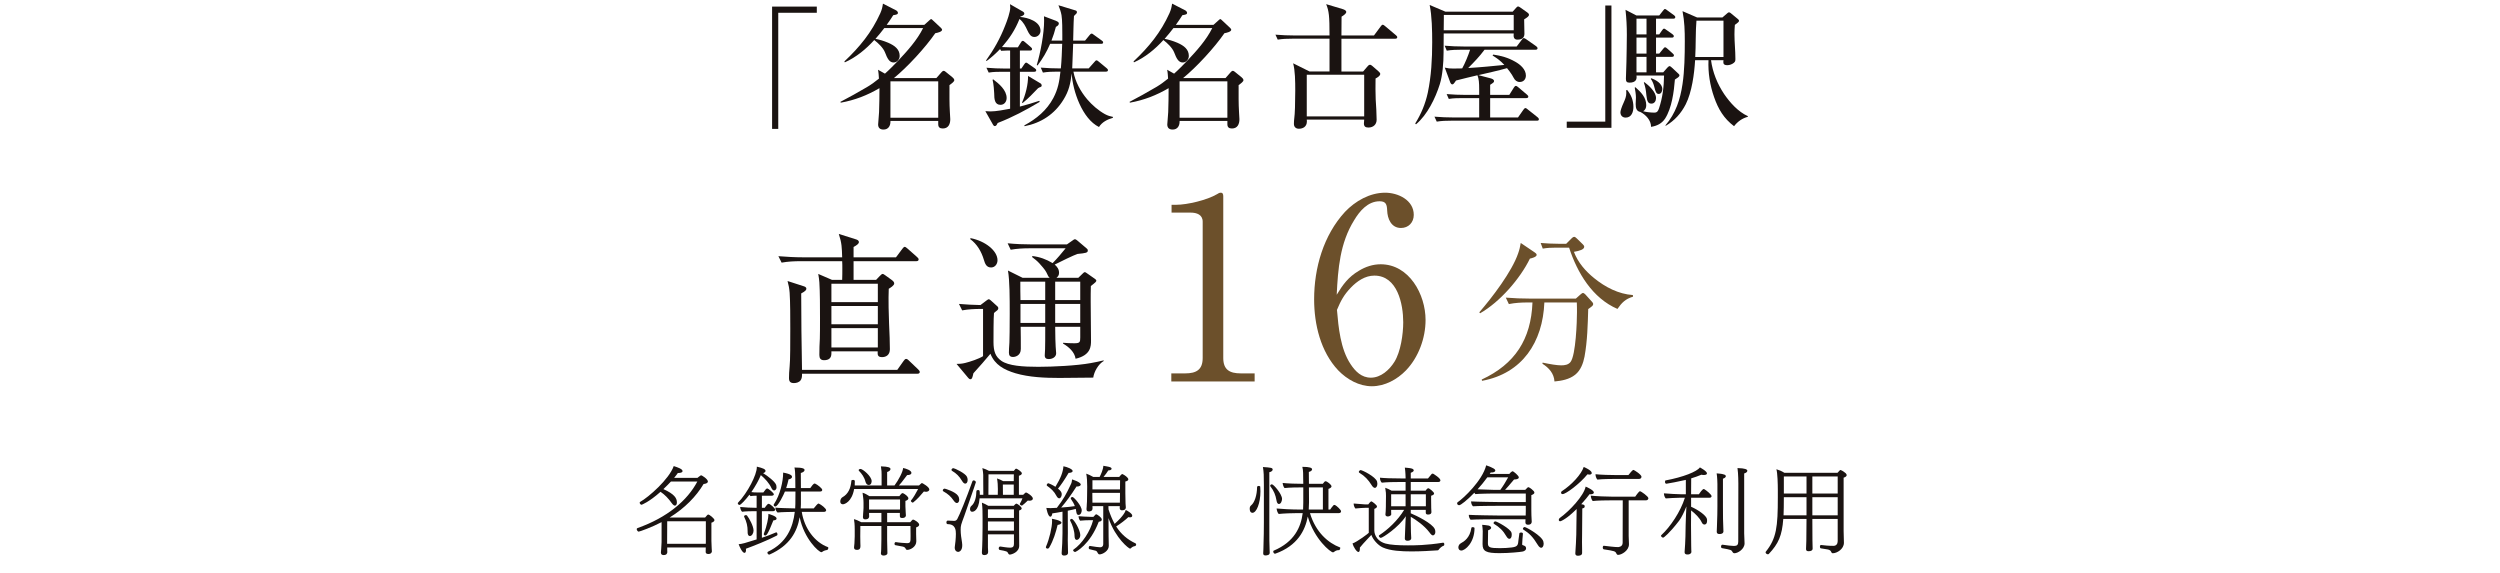 <?xml version="1.0" encoding="UTF-8"?><svg id="_レイヤー_2" xmlns="http://www.w3.org/2000/svg" width="625" height="143.326" viewBox="0 0 625 143.326"><defs><style>.cls-1{fill:none;}.cls-2{fill:#6c502b;}.cls-3{fill:#1a1311;}</style></defs><g id="_レイヤー_13"><path class="cls-3" d="M193.024,1.647h11.177v1.546h-9.638v29.03h-1.539V1.647Z"/><path class="cls-3" d="M231.075,6.217l1.272-1.143c.268-.235.335-.303.435-.303.1,0,.167.034.535.403l1.907,1.781c.201.201.301.369.301.47,0,.504-1.103.773-1.706.874-2.477,3.595-6.96,8.467-10.34,11.223h10.607l1.272-1.445c.134-.168.368-.369.535-.369.234,0,.435.168.636.336l1.573,1.276c.234.202.469.436.469.739,0,.336-.67.84-1.205,1.21,0,2.554-.033,4.569.101,6.753.033.471.101,1.478.101,1.781,0,1.209-.469,2.318-1.874,2.318-.736,0-1.138-.303-1.138-1.075v-.807h-11.946v.168c0,1.109-.569,1.982-1.74,1.982-.837,0-1.339-.403-1.339-1.276,0-.336.201-2.218.234-3.092.067-1.982.101-3.998.101-5.981-3.112,1.815-6.157,2.99-9.671,3.629l-.1-.202c2.476-1.276,4.082-2.217,6.592-3.662,1.037-.605,2.074-1.344,3.045-2.15-.033-.639-.101-1.647-.234-2.218l1.74.975c1.07-.94,2.376-2.284,3.38-3.326,2.242-2.386,4.651-5.04,6.157-8.065h-9.704c-.703.941-1.44,1.815-2.209,2.688.903.168,2.075.504,3.179.975,1.707.739,2.878,1.68,2.878,3.293,0,.84-.636,1.645-1.506,1.645-1.07,0-1.572-.974-2.175-2.553-.435-1.109-1.707-2.319-2.677-3.058-2.041,2.251-4.551,4.334-7.362,5.577l-.1-.235c3.814-3.595,6.792-7.224,8.968-12.028.401-.907.535-1.478.669-2.42l3.279,1.681c.201.101.469.369.469.639,0,.336-.268.436-1.172.57-.535.841-1.07,1.647-1.64,2.42h9.403ZM222.609,29.434h11.946v-9.105h-11.946v9.105Z"/><path class="cls-3" d="M252.395,11.828h2.074l.736-1.177c.134-.235.268-.436.502-.436.168,0,.335.135.603.369l1.372,1.177c.167.134.335.302.335.504,0,.302-.269.369-.502.369h-2.544v4.503h.368l.703-1.042c.167-.235.301-.436.502-.436.167,0,.368.168.603.336l1.539,1.075c.2.134.368.269.368.504,0,.303-.268.369-.535.369h-3.548v8.703c1.64-.438,3.279-.907,4.853-1.445l.101.269c-3.447,2.05-6.76,3.831-10.508,5.275-.268.571-.401.773-.736.773-.167,0-.301-.135-.401-.303l-1.94-3.428c.435.034.836.067,1.272.067,1.405,0,3.514-.403,4.919-.672v-9.24h-1.74c-1.238,0-2.409,0-3.614.202l-.568-1.21c1.606.135,3.179.202,4.785.202h1.138v-4.503h-.736c-.502,0-1.004.034-1.506.067l-.268-.436c-1.105,1.143-2.108,2.05-3.38,2.99l-.134-.135c1.975-2.755,3.547-5.544,4.785-8.735.469-1.143,1.272-3.36,1.272-4.536,0-.269-.033-.538-.066-.807l3.279,1.882c.167.101.301.269.301.471,0,.436-.603.638-.971.738l-.033.102c1.874.168,5.053,1.108,5.053,3.461,0,.84-.669,1.545-1.539,1.545-.936,0-1.339-.84-1.706-1.579-.536-1.143-1.004-2.116-2.008-2.923-1.105,2.755-2.443,4.771-4.384,7.022.636.033,1.272.067,1.907.067ZM251.659,24.495c0,.907-.568,1.713-1.539,1.713-1.44,0-1.573-1.411-1.573-2.89,0-.402-.134-2.318-.401-3.359l.134-.135c1.44,1.075,3.38,2.688,3.38,4.671ZM255.642,25.771l-.134-.135c.87-1.915,1.539-4.535,1.506-6.652l3.146,1.882c.167.101.268.336.268.504,0,.269-.201.369-.536.471-.1.033-.268.134-.368.201-1.237,1.31-2.476,2.587-3.881,3.729ZM265.58,8.837c0-1.276,0-3.863-.201-5.04-.167-.907-.435-1.612-.769-2.486l4.082,1.243c.335.102.536.135.536.504,0,.202-.101.37-.736.941-.134,2.05-.134,4.099-.201,6.148h2.978l1.103-1.344c.135-.168.335-.403.536-.403.167,0,.301.101.603.336l1.907,1.378c.2.134.368.269.368.504,0,.303-.269.336-.536.336h-6.96c-.066,2.05-.134,4.099-.234,6.148h4.116l1.438-1.612c.201-.235.335-.403.502-.403.168,0,.335.101.636.369l1.907,1.579c.168.135.335.303.335.505,0,.302-.268.369-.502.369h-8.131c.468,2.554,1.773,4.939,3.446,6.922,1.205,1.411,2.777,2.788,4.417,3.695.736.403,1.372.571,2.041.706l-.066.235c-1.339.369-2.711,1.075-3.447,2.284-4.183-2.049-6.559-8.971-6.826-13.372-.301,2.519-.702,4.368-2.041,6.519-2.209,3.628-5.588,5.846-9.737,6.652l-.067-.201c3.045-1.647,5.622-3.764,7.262-6.854,1.171-2.218,1.506-4.133,1.773-6.586h-.769c-1.205,0-2.409.033-3.614.235l-.535-1.243c1.572.134,3.179.201,4.752.201h.268c.2-2.05.268-4.099.334-6.148h-3.012c-.87,2.05-1.84,3.662-3.146,5.409l-.2-.101c.936-3.091,1.84-7.862,1.84-11.088,0-.369,0-.705-.033-1.108l3.012,1.142c.234.102.703.303.703.639,0,.403-.268.605-.736.874-.302,1.209-.669,2.284-1.105,3.427h2.711v-1.31Z"/><path class="cls-3" d="M303.363,6.217l1.272-1.143c.268-.235.335-.303.435-.303.1,0,.167.034.535.403l1.907,1.781c.201.201.301.369.301.47,0,.504-1.103.773-1.706.874-2.477,3.595-6.96,8.467-10.34,11.223h10.607l1.272-1.445c.134-.168.368-.369.535-.369.234,0,.435.168.636.336l1.573,1.276c.234.202.469.436.469.739,0,.336-.67.84-1.205,1.21,0,2.554-.033,4.569.101,6.753.033.471.101,1.478.101,1.781,0,1.209-.469,2.318-1.874,2.318-.736,0-1.138-.303-1.138-1.075v-.807h-11.946v.168c0,1.109-.569,1.982-1.74,1.982-.837,0-1.339-.403-1.339-1.276,0-.336.201-2.218.234-3.092.067-1.982.101-3.998.101-5.981-3.112,1.815-6.157,2.99-9.671,3.629l-.1-.202c2.476-1.276,4.082-2.217,6.592-3.662,1.037-.605,2.074-1.344,3.045-2.15-.033-.639-.101-1.647-.234-2.218l1.74.975c1.07-.94,2.376-2.284,3.38-3.326,2.242-2.386,4.651-5.04,6.157-8.065h-9.704c-.703.941-1.44,1.815-2.209,2.688.903.168,2.075.504,3.179.975,1.707.739,2.878,1.68,2.878,3.293,0,.84-.636,1.645-1.506,1.645-1.07,0-1.572-.974-2.175-2.553-.435-1.109-1.707-2.319-2.677-3.058-2.041,2.251-4.551,4.334-7.362,5.577l-.1-.235c3.814-3.595,6.792-7.224,8.968-12.028.401-.907.535-1.478.669-2.42l3.279,1.681c.201.101.469.369.469.639,0,.336-.268.436-1.172.57-.535.841-1.07,1.647-1.64,2.42h9.403ZM294.897,29.434h11.946v-9.105h-11.946v9.105Z"/><path class="cls-3" d="M343.489,8.871l1.673-2.251c.201-.27.335-.438.536-.438.134,0,.301.101.603.37l2.677,2.251c.167.135.334.303.334.504,0,.303-.268.37-.502.37h-13.451v8.198h5.421l1.07-1.243c.168-.202.368-.438.636-.438.201,0,.368.102.603.303l1.506,1.31c.301.269.469.471.469.672,0,.504-.769.94-1.172,1.143-.033,1.041-.033,4.233.034,5.241.1,1.243.234,3.932.234,5.073,0,1.21-.87,1.949-2.042,1.949-.769,0-1.138-.269-1.138-1.042,0-.234.034-.705.067-.94h-14.355c.033.135.033.269.033.436,0,1.378-1.037,1.849-2.008,1.849-.736,0-1.238-.438-1.238-1.21,0-.436.034-1.075.101-1.512.134-.773.234-3.797.234-6.821,0-2.352-.033-5.04-.535-6.82l4.115,2.05h4.986v-8.198h-9.336c-1.238,0-2.409.033-3.614.234l-.568-1.243c1.605.135,3.179.202,4.785.202h8.733c0-4.906-.134-6.082-.837-7.829l4.149,1.243c.302.101.87.303.87.706s-.568.806-1.171,1.176c-.033,1.579-.033,3.158-.033,4.704h8.131ZM326.691,29.098h14.355v-10.416h-14.355v10.416Z"/><path class="cls-3" d="M378.161,2.924l.903-1.008c.201-.235.302-.303.469-.303.134,0,.301.101.603.303l1.706,1.209c.201.135.401.336.401.571,0,.37-.435.672-1.204,1.143.033,1.176.066,2.419.066,3.595,0,.841-.435,1.478-1.739,1.478-.904,0-1.038-.672-.938-1.545h-17.501c0,1.713-.033,2.99-.033,4.771,0,2.521-.268,5.779-.936,7.896-1.105,3.527-3.146,7.694-5.957,10.046l-.2-.201c1.506-2.419,2.543-4.939,3.146-7.694.87-4.167,1.103-8.4,1.103-12.634,0-2.822-.066-6.619-.636-9.307l3.949,1.68h16.798ZM364.007,20.127c-.536.807-.703.975-.938.975-.2,0-.401-.235-.469-.403l-1.405-3.797c.837.201,1.272.235,2.142.235.736,0,1.473,0,2.209-.034.669-1.176,1.572-3.359,1.975-4.67h-2.209c-1.205,0-2.409.033-3.614.235l-.535-1.243c1.573.134,3.179.201,4.752.201h13.251l1.305-1.714c.101-.134.302-.403.502-.403.134,0,.435.202.636.337l2.443,1.713c.2.135.334.336.334.504,0,.303-.268.37-.502.37h-12.749c-1.238,1.68-2.644,3.125-4.082,4.569,3.012-.168,6.023-.471,9.035-.772-1.004-1.075-1.707-1.579-2.945-2.353l.167-.235c2.042.303,3.715.773,5.488,1.781,1.272.706,2.677,1.915,2.677,3.461,0,.94-.602,1.612-1.539,1.612-.702,0-1.204-.403-1.539-1.075-.167-.336-.603-1.075-1.004-1.579-.301-.369-.535-.705-.636-.807-2.209.639-4.886,1.21-7.161,1.748l3.078.806c.335.102.837.27.837.672,0,.303-.101.37-.971.941v2.519h4.785l1.138-1.815c.101-.168.302-.436.502-.436.201,0,.469.235.636.37l2.142,1.813c.269.235.335.337.335.505,0,.302-.268.369-.535.369h-9.002v4.839h6.961l1.338-1.916c.201-.269.335-.436.536-.436.167,0,.435.235.602.37l2.409,1.915c.168.134.335.302.335.537,0,.303-.268.336-.535.336h-21.383c-1.238,0-2.409.034-3.614.235l-.568-1.243c1.606.135,3.179.202,4.785.202h6.392v-4.839h-3.982c-1.205,0-2.409,0-3.614.202l-.535-1.21c1.573.134,3.179.201,4.752.201h3.38v-1.344c0-1.747-.067-2.587-.435-3.562-1.807.436-3.58.84-5.354,1.31ZM360.961,4.47c0,1.008,0,2.049-.033,3.091h17.501v-3.83h-17.468v.739Z"/><path class="cls-3" d="M402.86,31.954h-11.177v-1.546h9.638V1.378h1.539v30.576Z"/><path class="cls-3" d="M406.777,22.479c1.038,1.243,1.573,2.654,1.573,4.268,0,1.243-.469,2.654-1.941,2.654-.803,0-1.305-.538-1.305-1.344,0-.336.301-1.31.803-2.386.368-.84.67-1.512.67-2.419,0-.235,0-.438-.034-.672l.234-.102ZM415.812,18.077l1.004-1.143c.301-.336.469-.403.603-.403.101,0,.301.102.669.471l1.573,1.478c.167.168.2.235.2.369,0,.336-.502.639-1.138,1.042-.234,3.024-.769,7.123-2.442,9.744-.837,1.276-2.075,1.848-3.514,2.083,0-1.647-1.306-3.024-2.677-3.729-.938-.168-1.172-.907-1.172-1.982,0-.538.067-1.176.067-1.647,0-.706-.168-1.747-.302-2.453l.168-.101c1.372,1.21,2.71,2.554,2.71,4.503,0,.638-.234,1.176-.769,1.512.837.201,1.907.336,2.777.336.703,0,.938-.37,1.171-1.042.904-2.654,1.238-5.442,1.272-8.231h-6.894c.033.134.033.168.033.436,0,.403-.134,1.344-1.773,1.344-.703,0-.903-.302-.903-.974,0-.37.101-3.327.134-4.2.033-2.251.101-4.536.101-6.787s-.101-3.999-.335-6.25l2.711,1.411h5.722l.936-1.176c.234-.303.335-.436.502-.436.135,0,.234.067.67.403l1.572,1.142c.168.135.335.27.335.504,0,.303-.268.37-.502.37h-4.316v3.931h.803l.703-1.008c.2-.302.334-.436.535-.436.101,0,.2.067.669.403l1.339.94c.2.135.401.336.401.538,0,.302-.268.369-.535.369h-3.915v3.999h.803l.936-1.143c.201-.269.368-.436.502-.436.201,0,.302.066.636.369l1.272,1.143c.233.201.334.336.334.504,0,.303-.268.369-.502.369h-3.981v3.864h1.807ZM409.12,8.602h2.51v-3.931h-2.51v3.931ZM409.12,13.407h2.51v-3.999h-2.51v3.999ZM411.63,14.213h-2.51v3.864h2.51v-3.864ZM414.006,24.528c0,.672-.368,1.378-1.138,1.378s-1.105-.438-1.272-2.083c-.101-1.143-.234-2.084-.637-3.192l.135-.101c1.138.84,2.911,2.452,2.911,3.998ZM415.578,22.277c0,.504-.268,1.209-.903,1.209-.569,0-.803-.504-1.105-1.78-.134-.605-.469-1.478-.87-1.982l.101-.168c1.138.403,2.777,1.31,2.777,2.722ZM427.759,15.053c.401,3.024,1.572,5.914,3.279,8.468,1.473,2.15,3.514,4.435,5.923,5.511v.168c-1.405.369-2.577,1.209-3.446,2.352-2.544-1.915-3.949-4.268-4.986-7.258-1.037-2.957-1.539-6.115-1.405-9.24h-3.347c-.2,3.394-.803,7.964-2.342,11.021-1.172,2.284-2.777,4.065-4.986,5.376l-.101-.101c2.577-2.991,3.715-6.485,4.283-10.35.502-3.292.569-7.324.569-10.685,0-2.62-.067-4.939-.569-7.526l3.647,1.579h6.324l1.205-1.041c.234-.202.268-.235.435-.235.234,0,.368.135.536.269l1.706,1.411c.134.101.268.269.268.436,0,.202-.134.37-1.037,1.009-.066.772-.101,1.579-.101,2.385,0,2.017.234,4.032.234,6.082,0,.436,0,.706-.368,1.008-.435.37-1.07.606-1.64.606-1.004,0-1.004-.471-1.004-.874,0-.135,0-.235.034-.37h-3.112ZM430.871,5.175h-6.76c-.234,2.554-.134,6.25-.302,9.072h7.061V5.175Z"/><path class="cls-2" d="M296.279,93.348c2.761,0,4.392-.882,4.392-3.843v-34.085c0-1.764-1.506-2.268-3.012-2.268h-4.769v-1.953h1.13c2.823,0,7.78-1.197,10.227-2.647.314-.19.565-.378.941-.378.502,0,.628.378.628.882v40.448c0,2.961,1.631,3.843,4.392,3.843h3.451v2.017h-20.831v-2.017h3.451Z"/><path class="cls-2" d="M339.701,67.706c1.631-1.009,3.514-1.639,5.458-1.639,7.153,0,11.231,7.561,11.231,13.924,0,4.536-1.757,9.325-4.894,12.601-2.196,2.269-5.271,3.97-8.533,3.97-3.2,0-6.211-1.701-8.408-3.97-4.392-4.662-6.023-11.467-6.023-17.767,0-7.812,2.321-16.003,7.718-21.862,2.572-2.709,6.211-4.788,10.039-4.788,3.2,0,7.152,1.827,7.152,5.544,0,1.891-1.317,3.276-3.2,3.276-2.447,0-3.388-2.331-3.451-4.41-.063-1.386-.251-2.269-1.883-2.269-2.949,0-5.019,2.457-6.399,4.789-3.514,5.67-4.016,12.097-4.33,18.586,1.569-2.584,2.886-4.41,5.521-5.985ZM337.63,91.017c1.192,1.827,2.761,3.402,5.082,3.402,2.51,0,4.643-1.953,5.898-3.969,1.568-2.521,2.196-6.931,2.196-9.892,0-4.536-1.443-11.656-7.216-11.656-2.321,0-4.329,1.387-5.898,3.024-1.694,1.765-2.51,3.276-3.451,5.545.376,4.41.878,9.765,3.388,13.545Z"/><path class="cls-2" d="M383.641,63.079c.241.161.522.362.522.644,0,.524-1.285.847-1.687.928-2.45,5.039-7.51,10.845-12.45,13.666l-.201-.241c3.213-3.709,8.152-10.159,9.719-14.755.321-.888.482-1.653.643-2.58l3.454,2.338ZM381.954,75.616c-1.566,0-3.172.081-4.739.403l-.763-1.612c2.048.161,4.096.242,6.144.242h11.366l1.085-.968c.321-.282.522-.443.723-.443.121,0,.321.121.562.362l1.606,1.774c.161.161.361.403.361.644,0,.363-.281.565-1.245,1.25-.121,3.991-.201,7.941-.923,11.893-.321,1.652-.964,3.427-2.33,4.515-1.446,1.17-3.414,1.532-5.181,1.693-.121-2.016-1.406-3.427-3.012-4.435l.04-.282c1.928.403,3.574.685,4.659.685.843,0,1.767-.121,2.33-.847,1.325-1.733,1.606-10.239,1.606-12.376,0-.847,0-1.653-.04-2.5h-8.113c-.402,9.918-5.502,17.738-15.582,19.593l-.08-.322c8.313-3.87,12.329-10.038,12.69-19.27h-1.165ZM389.063,61.91c-1.125,0-2.249.04-3.374.242l-.522-1.411c1.446.12,2.932.201,4.377.201h2.008l1.285-1.29c.161-.161.442-.443.723-.443.16,0,.361.121.683.443l1.486,1.451c.281.282.321.403.321.605,0,.645-1.125,1.008-2.57,1.25,1.004,2.661,2.892,4.838,5.101,6.611,2.731,2.218,6.064,3.951,9.639,4.192l.04.403c-1.888.565-2.811,1.492-3.896,3.064-6.265-2.701-10.04-9.03-12.088-15.319h-3.213Z"/><path class="cls-3" d="M223.997,64.329l1.566-2.097c.241-.322.441-.524.602-.524.201,0,.442.202.723.444l2.369,2.096c.241.202.402.403.402.605,0,.363-.321.443-.603.443h-15.663v4.677h5.623l.843-.887c.321-.322.603-.605.763-.605.201,0,.401.12.723.362l1.566,1.129c.361.282.643.524.643.887,0,.524-.964,1.089-1.366,1.331-.12,2.338,0,7.256.081,8.707.121,2.218.201,5.12.201,6.41,0,1.371-.883,1.976-1.968,1.976-.683,0-1.085-.242-1.085-.928v-.523h-11.566v.523c0,1.21-.683,1.693-1.847,1.693-.844,0-1.165-.483-1.165-1.29,0-1.451.041-2.781.121-4.071.041-.767.041-3.427.041-5.08,0-2.539,0-6.611-.161-9.03-.04-.685-.16-1.411-.281-2.096l3.454,1.491h2.53c.04-.968.04-1.935.04-2.902,0-.605,0-1.169-.04-1.774h-10.402c-1.606,0-3.172.081-4.739.363l-.803-1.612c2.048.161,4.136.282,6.185.282h9.759c-.08-2.459-.08-3.508-.843-5.846l4.217,1.33c.402.121.803.282.803.726,0,.403-.522.767-1.325,1.21v2.58h10.602ZM224.318,92.468l1.566-2.217c.241-.323.401-.524.643-.524.201,0,.401.121.562.282l2.45,2.338c.161.161.402.403.402.645,0,.362-.321.443-.603.443h-28.835v.282c0,.483-.081,1.008-.362,1.37-.361.484-1.044.685-1.647.685-.883,0-1.245-.362-1.245-1.25,0-.565.041-1.975.161-2.942.161-1.25.161-6.329.161-9.394,0-2.378,0-6.772-.161-8.989-.08-1.049-.241-1.935-.522-2.943l3.856,1.25c.402.121.843.241.843.685,0,.282-.201.605-1.285,1.169,0,5.16.081,13.545.201,19.108h23.815ZM207.852,75.536h11.607v-4.596h-11.607v4.596ZM207.852,81.059h11.607v-4.555h-11.607v4.555ZM207.852,86.864h11.607v-4.838h-11.607v4.838Z"/><path class="cls-3" d="M245.281,77.23c-1.566,0-3.213.08-4.739.362l-.803-1.612c1.807.161,3.574.242,5.381.282l1.486-1.129c.281-.201.442-.322.603-.322.121,0,.241.08.482.282l1.606,1.451c.241.201.281.362.281.524,0,.362-.362.605-.643.806-.161.121-.321.242-.442.403-.121,1.048-.121,6.007-.121,7.216,0,2.339.482,3.669,1.968,4.717,1.807,1.25,5.381,1.492,9.237,1.492,3.615,0,9.558-.282,13.092-.928,1.125-.201,2.29-.443,3.253-.685v.162c-1.326.766-2.41,2.66-2.611,4.151-2.289.041-5.903.081-8.474.081-3.534,0-7.55-.161-10.964-1.169-2.812-.847-5.181-2.097-6.266-4.878-.964,1.209-3.052,3.548-4.257,4.878-.241,1.088-.361,1.491-.723,1.491-.241,0-.402-.121-.562-.322l-2.932-3.507c.683,0,1.365-.041,2.168-.242,1.285-.322,3.373-1.008,4.458-1.693v-11.812h-.482ZM249.377,65.055c0,.967-.643,1.813-1.606,1.813-1.205,0-1.526-1.008-1.808-1.935-.603-2.016-1.687-3.91-3.414-5.16l.081-.242c3.735.726,6.747,3.185,6.747,5.523ZM255.201,87.268c0,1.612-1.366,1.975-1.928,1.975-.763,0-1.044-.362-1.044-1.088,0-.322.041-1.653.121-2.5.04-.322.08-4.314.08-7.216,0-3.87,0-8.305-.441-10.804l3.654,1.813h6.788c-.281-.161-.482-.565-.843-1.37-.281-.605-1.326-1.774-1.768-2.258-.562-.605-1.124-1.048-1.767-1.532v-.282c1.847.202,3.494.807,5.1,1.774,1.165-1.169,2.209-2.419,3.253-3.709h-8.996c-1.566,0-3.173.081-4.739.362l-.763-1.612c2.048.202,4.097.282,6.145.282h8.675l1.445-1.008c.321-.242.402-.282.522-.282.201,0,.361.081.643.322l2.329,1.976c.201.161.281.282.281.524,0,.565-.522.644-2.57.847-.803.241-4.377,1.976-5.703,2.66.643.565,1.085,1.17,1.085,2.057,0,.565-.201.887-.643,1.249h5.462l1.125-1.088c.161-.161.321-.322.522-.322.08,0,.16.04.401.201l2.128,1.491c.161.121.321.282.321.403,0,.282-.121.403-1.365,1.371-.041.644-.041,3.306-.041,3.87.041,2.66.081,7.861.081,9.756,0,1.37,0,3.668-3.856,4.556-.241-1.693-1.727-2.983-3.132-3.79v-.201c.923.08,1.928.121,2.811.121,1.406,0,1.486-.282,1.486-1.452v-2.66h-6.265c0,1.935.081,4.636.121,4.958.08.807.121,1.492.121,1.653,0,.968-.964,1.451-1.848,1.451-.643,0-1.004-.242-1.004-.927,0-.323.04-.968.081-1.532.04-.605.04-3.749.04-5.604h-6.144c.04,1.815.04,3.709.04,5.564ZM261.305,75.012v-4.596h-6.225c0,1.532,0,3.064.04,4.596h6.185ZM261.305,80.736v-4.757h-6.185v4.757h6.185ZM270.06,75.012v-4.596h-6.265v4.596h6.265ZM270.06,80.736v-4.757h-6.265v4.757h6.265Z"/><path class="cls-3" d="M178.616,130.029c0,.312-.407.553-.765.648v4.561c0,.624.072,1.632.072,1.872.024.24.048.696.048.744,0,.144-.144.647-.861.647-.455,0-.693-.168-.693-.527,0-.097.024-.841.024-1.08v-.024h-9.636v.552c0,.12.024.504.024.624-.024.265-.144.721-.909.721-.358,0-.693-.12-.693-.624v-.072c0-.024.048-.384.072-.816.024-.527.096-1.296.096-1.728v-4.993c-2.367,1.248-5.476,2.377-5.739,2.377-.191,0-.478-.36-.478-.624,0-.12.072-.217.191-.265,7.46-2.64,12.481-6.912,14.968-11.641h-6.599c-.574.6-1.22,1.272-1.889,1.897,2.774,1.248,3.372,2.279,3.372,3.312,0,.744-.383.816-.502.816-.191,0-.455-.168-.789-.624-.813-1.152-1.698-2.088-2.798-2.832-2.941,2.616-4.71,3.24-4.734,3.24-.167,0-.31-.12-.382-.24-.048-.072-.096-.168-.096-.288,0-.072.024-.144.12-.192,2.104-1.176,7.221-5.64,8.393-8.952,1.1.359,2.2.744,2.2,1.248,0,.072-.024.168-.096.24-.168.144-.502.239-.933.239h-.143c-.239.36-.574.769-.933,1.225h5.834c.215-.216.478-.36.717-.552.048-.049.12-.097.168-.097.263,0,1.722.96,1.722,1.56,0,.336-.407.552-1.076.624-1.841,3.096-4.686,6.024-8.488,8.377h8.871c.502-.624.645-.744.789-.744.31,0,1.554,1.008,1.554,1.392ZM176.464,130.317h-9.66l-.024,5.641h9.66c.024-.168.024-.311.024-.432v-5.209Z"/><path class="cls-3" d="M186.476,137.183c.024.119.024.216.024.336,0,.071,0,.695-.383.695-.55,0-1.243-1.56-1.458-2.16.885-.071,1.698-.311,4.496-1.2v-7.057h-.67c-.813,0-2.128.024-2.965.144-.263-.24-.454-.769-.478-1.2.933.12,2.917.216,4.065.216h.048v-3.024h-.263c-.431,0-.813.024-1.267.097-.096-.097-.191-.217-.263-.36-1.004,1.344-2.176,2.568-2.487,2.568-.215,0-.43-.216-.43-.408,0-.072.024-.12.072-.168,2.391-2.496,4.686-6.961,4.686-8.856v-.144c1.53.36,2.176.648,2.176,1.057,0,.048,0,.096-.024.144-.072.192-.287.336-.574.433,1.124.672,3.013,2.136,3.276,2.976.048.192.072.36.072.528,0,.672-.454.816-.598.816-.263,0-.526-.24-.717-.696-.526-1.128-1.578-2.28-2.606-3.144-.502,1.248-1.363,2.784-2.367,4.248.478.072.861.097,1.674.097h1.315c.502-.721.765-1.009.957-1.009.287,0,1.674,1.129,1.674,1.465,0,.216-.263.359-.55.359h-2.439v3.024h.717c.215-.336.406-.624.741-.935.072-.048.12-.072.191-.072.454,0,1.673,1.152,1.673,1.464,0,.24-.287.384-.55.384h-2.773v6.649c1.267-.433,2.51-.889,3.515-1.345.024,0,.048-.023.072-.023.168,0,.311.288.311.504,0,.144-.048.264-.168.311-2.272,1.2-5.882,2.616-7.723,3.289ZM187.457,134.014c-.335,0-.55-.359-.55-.912v-.264c0-1.32-.239-2.376-.86-3.624-.024-.049-.024-.072-.024-.12,0-.192.239-.312.454-.312.12,0,.215.024.287.12.55.672,1.625,2.641,1.625,3.744,0,.601-.382,1.368-.932,1.368ZM193.338,130.102c-1.458,3.769-1.794,3.769-2.032,3.769-.191,0-.359-.144-.359-.336,0-.049,0-.097.024-.144.813-2.04,1.124-4.032,1.124-4.632v-.288c.358.096,2.056.576,2.056,1.151,0,.288-.263.433-.813.48ZM207.087,136.99c0,.216-.215.504-.263.504-.43.048-.908.192-1.243.456-.072.072-.168.096-.239.096-.622,0-4.304-3.288-5.428-8.736-.622,3.624-2.462,7.08-7.484,9.312-.048.024-.096.024-.144.024-.239,0-.43-.265-.43-.48,0-.12.048-.191.144-.24,4.663-2.208,6.241-6.072,6.695-9.96-1.219.023-3.419.048-4.304.168-.263-.24-.55-.696-.55-1.177v-.048c.574.096,3.754.168,4.95.192.024-.36.048-.721.048-1.08.024-.48.024-1.824.024-3.144h-2.63c-.263.696-1.722,3.744-2.391,3.744-.095,0-.43-.048-.43-.384,0-.072.024-.12.072-.192,1.578-2.328,2.295-5.832,2.295-7.704v-.192c2.032.36,2.224.816,2.224,1.032,0,.479-.598.624-.861.648-.168.743-.358,1.487-.598,2.184h2.295c0-4.272-.12-4.729-.239-5.137,2.176,0,2.535.312,2.535.624,0,.433-.574.648-.933.744,0,.576.024,2.16.024,3.769h2.343c.335-.479.789-1.128,1.076-1.128.047,0,.095,0,.143.024.55.239,1.77,1.176,1.77,1.56,0,.216-.144.408-.502.408h-4.83v3.24c0,.336-.024.648-.048.984h3.252c.454-.601,1.028-1.225,1.171-1.225.048,0,.096.024.144.048.526.217,1.794,1.177,1.794,1.633,0,.191-.168.408-.526.408h-5.571c.622,4.08,3.228,7.608,6.527,8.809.096.048.12.12.12.216Z"/><path class="cls-3" d="M231.493,122.949c-.168,0-.335-.024-.526-.072-.812.96-1.649,1.944-2.702,2.76,0,0-.024.024-.048.024-.144,0-.502-.24-.502-.432,0-.049.024-.097.048-.12.574-.648,1.291-1.944,1.769-2.856h-15.996c-.574,3.24-2.415,3.816-2.797,3.816-.168,0-.669-.048-.669-.72,0-.385.215-.864.526-1.032,1.411-.769,2.104-2.209,2.248-4.129,0-.144.215-.216.407-.216.215,0,.454.096.454.288,0,.336,0,.696-.024,1.105h6.719v-2.688c0-.601,0-.96-.168-2.089,1.889.049,2.391.312,2.391.673,0,.288-.287.552-.837.744v3.36h1.841c1.004-1.345,2.104-3.409,2.152-4.369.741.144,2.08.601,2.08,1.225,0,.336-.358.552-1.076.552-1.267,1.728-1.722,2.232-2.056,2.593h5.021c.55-.553.669-.601.765-.601.048,0,1.817.936,1.817,1.608,0,.408-.502.576-.837.576ZM229.795,131.182c0,.264-.239.504-.765.672v1.632c0,.912.048,1.465.048,1.776v.072c0,1.368-1.482,2.136-2.272,2.136-.144,0-.287-.048-.359-.239-.143-.312-.335-.48-.717-.576-.263-.072-1.435-.265-1.889-.36-.144-.023-.215-.168-.215-.336,0-.216.12-.432.287-.432h.048c.765.144,2.391.264,2.797.264.885,0,.885-.36.885-1.8,0-.961-.024-1.704-.024-2.496h-5.835v3.552c0,1.08.024,2.16.072,3.24,0,.456-.574.601-.932.601-.287,0-.694-.072-.694-.553v-.071c.024-.217.072-.528.072-.961,0-.575.048-2.016.048-2.472v-3.336h-5.26l-.024,2.567c0,.217.024,1.009.024,1.681,0,.24.024.504.024.768,0,.504-.12.936-.837.96-.526,0-.765-.168-.765-.6v-.072c.048-.336.072-.815.096-.96,0-.288.072-1.464.072-1.752v-1.632c0-1.44-.096-2.089-.191-2.665.598.144,1.244.456,1.841.769h5.021v-2.328h-3.084v.336c0,.12.024.456.024.552-.072.648-.598.721-.98.721-.311,0-.574-.12-.574-.553v-.12c0-.048.048-.336.048-.768.024-.48.096-.96.096-1.44v-1.248c0-.935-.12-1.392-.239-2.521.55.144,1.148.48,1.698.841h7.508c.168-.24.359-.456.55-.648.096-.072.168-.096.239-.096.048,0,.096,0,.144.023.526.24,1.315.864,1.315,1.272,0,.216-.168.48-.742.648v1.344c0,.288.048,1.248.072,1.512,0,.24.048.696.048.769,0,.12-.048.648-.956.648-.478,0-.55-.217-.55-.528v-.744h-3.18v2.328h5.763c.31-.336.574-.672.717-.672.239,0,1.53.744,1.53,1.296ZM217.912,120.261c0,.144-.024.984-.742.984-.335,0-.645-.265-.789-.769-.287-1.176-.933-2.04-1.65-2.784-.048-.048-.072-.096-.072-.144,0-.192.263-.312.478-.312.55,0,2.774,1.849,2.774,3.024ZM225.013,124.869h-7.747v2.521h7.723c0-.168.024-.312.024-.48v-2.04Z"/><path class="cls-3" d="M239.808,124.894c0,.504-.239.863-.574.863-.239,0-.502-.168-.789-.576-.765-1.103-1.458-1.704-2.582-2.328-.12-.071-.168-.144-.168-.264,0-.192.215-.432.478-.432.12,0,2.702.792,3.324,1.775.215.312.31.673.31.961ZM241.099,128.901c-.861,2.305-.933,2.496-.933,3.553,0,1.056.168,2.112.335,3.12.31,1.944-.574,2.4-.981,2.4-.431,0-.837-.385-.837-1.08,0-.072,0-.168.024-.265.096-.576.263-2.04.263-3.168,0-.84-.048-2.424-2.057-2.424-.215,0-.31-.217-.31-.433,0-.24.12-.456.335-.456h.048c.526.024,1.076.072,1.578.072.359,0,.574-.192.741-.433.598-1.08,2.224-5.04,3.802-9.48.048-.144.168-.216.311-.216.239,0,.55.216.55.456,0,.096-.191.624-2.869,8.352ZM241.912,119.973c0,.552-.239.936-.598.936-.239,0-.526-.192-.813-.696-.717-1.177-1.387-1.849-2.487-2.496-.096-.072-.144-.144-.144-.24,0-.216.239-.433.478-.433.287,0,3.013,1.272,3.396,2.161.12.264.168.527.168.768ZM257.358,125.181c-.144,0-.263-.023-.407-.048-.502.504-1.028.96-1.411,1.248-.024,0-.024.024-.048.024-.168,0-.55-.192-.55-.408,0-.023,0-.048.024-.072.263-.432.526-.96.645-1.344h-10.712c-.239,3.336-1.722,3.36-1.841,3.36-.526,0-.55-.576-.55-.672,0-.312.12-.624.335-.792.932-.744,1.243-2.4,1.243-3.553,0-.36.168-.408.478-.408.383,0,.383.288.383,1.177h.885l-.024-3.481v-1.488c-.024-.504-.072-.984-.215-1.704.55.168,1.147.408,1.65.696h6.217c.119-.168.239-.312.358-.433.072-.071.144-.12.239-.12.168,0,1.411.744,1.411,1.177,0,.311-.406.504-.741.6v4.753h1.076c.191-.168.335-.36.55-.505.024-.023.096-.071.168-.071.191,0,1.697.912,1.697,1.536,0,.336-.382.527-.86.527ZM255.421,127.125c0,.192-.215.36-.645.504v5.353c0,.553.024,2.904.024,3.408v.049c0,1.632-1.937,2.208-2.343,2.208-.383,0-.407-.408-.622-.648-.215-.216-1.578-.479-1.865-.504-.191-.024-.287-.216-.287-.408,0-.216.119-.456.358-.456h.048c.526.072,1.698.288,2.487.288.669,0,.909-.336.909-.935v-2.4h-6.504v3.264c0,.265.024.841.048,1.009v.12c0,.792-.789.792-.981.792-.454,0-.574-.24-.574-.624v-.097c.024-.384.072-1.2.072-1.368.024-.359.096-2.76.096-4.848v-2.209c0-1.296,0-2.592-.168-3.96.55.216,1.1.48,1.602.792h6.36c.454-.528.622-.552.669-.552.215,0,1.315.768,1.315,1.224ZM246.981,127.341v2.137h6.504v-2.137h-6.504ZM246.981,130.365v2.305h6.504v-2.305h-6.504ZM247.125,118.58l-.024,5.113h2.343c0-.48.024-.961.024-1.416,0-.912-.048-1.776-.215-2.665.526.168,1.052.385,1.53.673h2.654l.024-1.705h-6.336ZM250.711,121.125l.024,2.568h2.702v-2.568h-2.726Z"/><path class="cls-3" d="M265.362,130.653c0,.288-.431.528-.957.576-.431,1.776-1.028,3.864-2.128,5.713-.096.144-.239.216-.383.216-.215,0-.43-.144-.43-.36,0-.048.024-.12.048-.168.837-1.895,1.506-4.824,1.506-6.312,0-.191,0-.384-.048-.624.263.024,2.391.433,2.391.96ZM269.618,128.733c-.335,0-.478-.288-.55-.816-.024-.239-.072-.456-.12-.695-.454.144-1.195.288-2.008.456l.024,5.616c0,.36-.024.935-.024,1.752,0,.624.024,1.368.048,2.28,0,.24.023.6.023.888,0,.168-.071.673-1.004.673-.311,0-.598-.12-.598-.553v-.048c.119-1.656.215-3.336.215-4.992v-5.377c-.956.192-1.913.336-2.558.433,0,.096-.072.815-.478.815-.622,0-.98-2.063-1.004-2.184.335.023.693.048,1.004.048,0,0,1.196-.048,1.626-.072,1.674-2.184,2.343-3.408,3.563-6.024.167-.336.191-.72.239-1.08.048.024,2.176.648,2.176,1.296,0,.24-.406.48-.861.48-.071,0-.119-.024-.191-.024-1.411,2.208-2.702,3.961-3.85,5.28,1.363-.096,2.678-.216,3.419-.359-.239-.648-.574-1.2-.98-1.776-.024-.048-.048-.096-.048-.168,0-.192.239-.336.43-.336.359,0,2.319,2.232,2.319,3.336,0,.433-.215,1.152-.813,1.152ZM267.155,118.221c-1.052,1.8-2.032,3.192-2.654,3.937.789.624.933,1.031.933,1.392,0,.552-.287,1.032-.622,1.032-.239,0-.502-.216-.693-.6-.574-1.129-1.387-1.849-2.343-2.521-.072-.048-.096-.12-.096-.192,0-.216.215-.456.431-.456.096,0,1.004.408,1.746.889,1.339-2.209,1.865-3.601,2.008-5.137,1.004.192,2.295.744,2.295,1.176,0,.433-.717.48-1.004.48ZM269.164,134.974c-.335,0-.502-.359-.526-.912,0-1.344-.502-2.808-1.1-3.912-.024-.023-.024-.072-.024-.096,0-.192.215-.336.406-.336.55,0,2.152,2.856,2.152,4.032,0,.792-.526,1.224-.908,1.224ZM275.452,129.886c0,.288-.239.504-.765.552-2.2,5.761-5.738,7.561-5.906,7.561-.239,0-.502-.264-.502-.432,0-.072.048-.12.096-.168,2.152-1.465,4.208-4.585,4.901-7.345h-1.052c-.598,0-1.148.023-2.2.12-.215-.288-.383-.648-.383-1.128.574.048,2.128.168,3.132.168h.574c.191-.217.407-.408.502-.528.071-.072.143-.12.215-.12.144,0,1.387.768,1.387,1.32ZM284.036,136.126c0,.192-.144.384-.31.408-.311.023-.717.216-.981.504-.024.024-.12.12-.239.12-.263,0-3.586-2.473-5.38-7.633,0,1.176.024,4.057.024,4.513.024.288.048,1.584.048,2.448,0,1.248-1.554,2.112-2.319,2.112-.144,0-.287-.072-.382-.24-.144-.265-.287-.601-.55-.672-.31-.097-1.123-.288-1.554-.385-.143-.023-.215-.168-.215-.336,0-.239.12-.479.287-.479h.024c1.339.216,2.176.336,2.559.336.406,0,.765-.24.765-.769v-9.528h-2.702c.023.191.023.408.023.479v.072c0,.696-.598.792-.932.792-.455,0-.574-.264-.574-.576v-.12c.048-.311.072-.983.072-1.128.024-.311.072-.6.072-2.304l.024-2.112c0-1.128-.048-2.28-.239-3.217.669.24.956.385,1.745.816h1.602c.287-.528.885-1.824.933-2.784.382.096,1.435.216,1.77.384.167.097.287.192.287.336,0,.433-.717.433-.813.433-.263.432-.741,1.103-1.195,1.632h3.921c.239-.311.598-.72.765-.72.048,0,.096.023.12.048.43.192,1.387.84,1.387,1.272,0,.216-.168.432-.741.552v2.928c0,.288.024,1.753.048,2.545.024.239.072.935.072,1.008,0,.384-.239.72-.957.72-.359,0-.574-.191-.574-.6,0-.168,0-.312.024-.456h-2.846l.024.84c.455,1.368.957,2.568,1.53,3.601,2.367-2.112,2.702-3.169,2.774-3.481.406.192,1.626.888,1.626,1.416,0,.336-.239.432-.574.432-.12,0-.239-.023-.406-.048-.717.696-1.865,1.584-3.037,2.328,1.243,1.944,2.797,3.265,4.83,4.225.12.048.168.168.168.288ZM273.085,123.213v.48c0,1.224,0,1.632.024,1.968h6.862c.024-.528.024-1.656.024-1.944v-.504h-6.91ZM273.109,120.068v2.28h6.886l.024-2.28h-6.91Z"/><path class="cls-3" d="M315.107,122.829c0,2.976-.981,5.376-2.009,5.376-.119,0-.669-.023-.669-1.056,0-.336.096-.601.335-.792.885-.696,1.482-2.568,1.506-4.585,0-.191.215-.288.406-.288.191,0,.383.072.383.192.024.384.048.769.048,1.152ZM318.168,117.404c0,.288-.383.576-.837.648v12.529c0,4.271,0,5.568.072,6.912,0,.24.024.408.024.696,0,.576-.622.647-1.028.672-.358,0-.598-.12-.598-.504v-.072s0-.432.048-1.008c.096-1.944.12-6.001.12-6.696v-9.386c0-2.16-.024-3.168-.239-4.439,1.96.144,2.439.168,2.439.647ZM319.722,125.997c-.263,0-.502-.264-.598-.888-.239-1.368-.646-2.4-1.53-3.528-.024-.048-.048-.097-.048-.144,0-.191.215-.359.43-.359.431,0,2.535,2.448,2.535,3.647,0,.36-.215,1.272-.789,1.272ZM335.264,127.821c0,.216-.143.456-.526.456h-7.245c1.435,4.824,4.615,7.488,7.484,8.568.072.024.096.072.096.144,0,.216-.191.552-.287.552h-.144c-.382,0-.669.097-1.1.408-.024.024-.048.048-.096.072-.072.048-.12.071-.191.071-.598,0-4.663-3.264-6.312-8.952-.645,3.433-2.558,7.297-8.082,9.265-.048.024-.072.024-.12.024-.239,0-.43-.312-.43-.553,0-.096.048-.191.119-.216,5.165-2.185,6.791-5.856,7.245-9.385h-1.267c-1.172,0-3.419.072-4.734.216-.287-.288-.478-.888-.526-1.368,1.147.12,3.73.265,6.002.265h.622c.024-.576.048-1.129.048-1.704v-3.841c-1.458,0-3.372.024-4.686.168-.263-.264-.431-.84-.478-1.272,1.219.144,3.515.217,5.165.217-.024-.528-.024-.984-.024-1.225-.024-1.008.048-2.04-.215-3.024,1.865,0,2.439.265,2.439.624,0,.265-.311.553-.813.648.024.504.024,1.68.024,2.977h3.467c.359-.48.502-.648.694-.648.358,0,1.482.864,1.482,1.272,0,.191-.168.432-.765.647v5.161h.43c.12-.192.55-.792.837-1.08.072-.072.144-.072.215-.072s.12,0,.167.023c.407.192,1.506,1.2,1.506,1.56ZM327.23,121.845c.024,1.656.024,3.265.024,3.696,0,.576-.024,1.2-.072,1.849h3.539v-5.545h-3.491Z"/><path class="cls-3" d="M359.694,137.398c-.048.096-.144.191-.31.191-1.506.097-4.065.265-6.48.265-2.583,0-5.308-.144-7.197-.984-1.267-.576-2.486-2.017-2.869-3.144-.358.408-.765.816-1.147,1.225-.598.624-1.244,1.344-1.722,1.944v.264c0,.504-.12.84-.359.84-.478,0-1.315-1.392-1.482-2.136,1.124-.36,4.065-2.568,4.065-2.664v-6.241h-.957c-.358,0-1.506.072-2.391.168-.215-.264-.43-.744-.43-1.176v-.072c1.123.097,2.559.216,2.773.216h.885c.024-.048.526-.743.765-.743.048,0,.096,0,.144.048.191.096,1.267.863,1.267,1.224,0,.264-.287.456-.669.601v5.448c0,.144.048,2.424,2.798,3.216,1.195.336,3.275.456,5.595.456,1.626,0,4.543,0,8.799-.672h.024c.191,0,.287.216.287.408,0,.168-.072.36-.239.384-.311.072-.885.552-1.148.936ZM344.343,120.957c0,.552-.263,1.008-.622,1.008-.239,0-.526-.192-.813-.672-.813-1.32-1.698-2.28-3.061-3.097-.096-.048-.144-.144-.144-.216,0-.24.311-.456.455-.456.43,0,3.754,1.656,4.112,2.88.048.192.072.36.072.553ZM360.101,120.068c0,.217-.144.433-.526.433h-6.886v2.16h3.706c.383-.528.574-.601.67-.601.31,0,1.458.984,1.458,1.297,0,.264-.239.432-.741.575v1.129c0,.527,0,1.151.024,1.943.024.12.048.816.048.961v.071c0,.216-.096.601-.861.601-.287,0-.55-.12-.55-.433v-.744h-3.754v.864c1.458.601,5.38,2.521,6.002,3.937.096.216.144.456.144.696,0,.696-.406.888-.598.888-.263,0-.502-.24-.909-.792-1.267-1.68-3.299-3.072-4.639-3.864,0,.72,0,2.017.048,3.84.024.217.072,1.225.072,1.513,0,.144-.048.648-.957.648-.335,0-.645-.144-.645-.553,0-.023.024-.72.048-1.248.096-1.872.096-2.352.12-3l.072-1.344c-1.698,2.712-5.787,5.424-6.241,5.424-.191,0-.502-.264-.502-.479,0-.072.048-.144.12-.192,2.176-1.416,4.638-3.721,6.216-6.337h-3.252v.601c0,.12.024.432.024.479v.024c0,.311-.455.552-.861.552-.311,0-.598-.144-.598-.479,0-.072.047-.528.071-.816.048-.504.048-1.776.048-2.064,0,0,.024-1.464.024-1.752,0-.552,0-.912-.191-2.064.478.168,1.1.433,1.578.721h3.515v-2.16h-1.578c-1.387,0-3.061.023-4.375.168-.311-.312-.455-.769-.455-1.248,1.1.12,2.941.191,5.452.191h.957v-.144s-.024-1.584-.191-2.568c.574.072,1.196.072,1.746.24.311.096.478.264.478.456,0,.359-.669.576-.741.6v1.416h4.304c.167-.239.622-.792.932-1.128.072-.072.144-.072.215-.072s.12,0,.168.024,1.794,1.08,1.794,1.632ZM347.787,123.573v3h3.61v-3h-3.61ZM352.688,123.573v3h3.778v-3h-3.778Z"/><path class="cls-3" d="M382.833,123.789v3.648c0,.288.024,2.376.096,2.928v.072c0,.264-.119.744-.932.744-.335,0-.646-.144-.646-.576v-.072c0-.216.024-.479.024-.72h-7.412c-.358,0-5.38.024-6.312.12-.287-.312-.454-.744-.454-1.225,1.171.097,7.006.168,7.221.168h7.006c.024-.552.024-1.008.024-1.151v-1.272h-6.934c-.358,0-5.356.024-6.264.12-.311-.288-.478-.744-.478-1.224,1.196.096,6.958.168,7.173.168h6.503v-2.137h-8.345c-.358,0-3.371.048-4.28.144-.096-.097-.168-.217-.239-.337-1.746,1.801-3.395,3.121-3.802,3.121-.144,0-.287-.072-.382-.168-.072-.072-.12-.192-.12-.312,0-.096.024-.192.12-.264,1.458-.984,6.192-5.4,7.149-9.241,1.937.696,2.272,1.008,2.272,1.32,0,.288-.43.479-.885.479-.072,0-.167-.023-.239-.023-.096.12-.168.24-.263.384h4.902c.287-.408.693-.672.813-.672.215,0,1.554,1.105,1.554,1.536,0,.528-1.148.528-1.196.528-1.291,1.536-1.841,2.16-2.248,2.592h5.045c.191-.216.383-.384.574-.576.072-.048.144-.096.215-.096.048,0,.55.144,1.339.984.072.096.167.239.167.407-.024.217-.263.408-.765.601ZM365.307,137.639c-.454,0-.717-.36-.717-.793,0-.384.215-.815.622-1.031.813-.433,2.272-1.368,2.63-3.816.024-.168.168-.217.335-.217.215,0,.454.097.454.24,0,3.648-2.343,5.617-3.324,5.617ZM371.834,119.324c-.717.984-1.554,2.041-2.439,3.001,1.578.071,3.969.144,4.137.144h1.554c.765-1.032,1.482-2.28,1.96-3.144h-5.212ZM380.562,137.902c-.55.096-3.132.384-5.69.384-3.348,0-4.232-.456-4.232-2.256v-.072s.048-2.76.048-3.168c0-.36-.096-1.225-.143-1.584.335.023,1.052.071,1.649.191.359.12.598.312.598.552,0,.217-.239.456-.765.625l-.048,3.096v.12c0,1.056.43,1.248,2.989,1.248,1.076,0,2.224-.072,2.917-.168,1.578-.192,1.626-.6,1.746-1.968.072-.528.143-1.105.215-1.56.024-.144.215-.216.431-.216.239,0,.454.096.454.288v.023c-.024.192-.191,2.16-.191,2.616,0,.168.072.24.359.312.359.12.622.264.622.744,0,.216-.144.647-.957.792ZM377.932,133.726c0,.672-.311.984-.574.984-.263,0-.526-.216-.789-.672-.765-1.345-1.674-2.232-3.061-3.072-.072-.048-.12-.12-.12-.192,0-.191.215-.432.454-.432.359,0,3.826,1.848,4.041,2.88.048.168.048.336.048.504ZM385.918,135.91c0,.576-.263,1.032-.622,1.032-.239,0-.526-.192-.837-.696-1.243-2.064-2.152-2.929-3.634-3.864-.072-.048-.096-.12-.096-.192,0-.191.215-.432.431-.432.358,0,4.352,2.208,4.686,3.648.047.168.071.336.071.504Z"/><path class="cls-3" d="M397.652,123.573c-.096,0-.168-.024-.263-.024-.406.552-1.147,1.488-2.08,2.496.191.024.335.048.454.097.215.048.407.144.407.432s-.048.384-.598.552l-.048,6.217c0,.432-.023,1.128-.023,2.185,0,.504,0,1.128.023,1.824v.912c0,.575-.645.672-1.052.672-.359,0-.645-.144-.645-.553v-.048c.263-3.624.287-6.144.287-8.065.024-1.008.024-2.017.048-3.024-2.343,2.353-3.85,3.072-4.136,3.072-.144,0-.335-.096-.335-.36,0-.168.096-.336.239-.455,2.534-1.801,6.049-5.617,6.479-7.85.287.097,2.057.912,2.057,1.465,0,.071-.024.144-.072.216-.144.144-.407.24-.741.24ZM397.365,118.652c-.144,0-.311-.023-.502-.072-2.009,2.448-5.404,4.945-6.217,4.945-.048,0-.383,0-.383-.385,0-.12.072-.264.191-.336,2.511-1.632,4.902-4.248,5.476-6.072.263.12,2.008.864,2.008,1.512,0,.408-.526.408-.574.408ZM412.094,124.557c0,.24-.191.528-.598.528h-4.328v8.881c0,.288.024,1.272.072,2.04v.072c0,1.584-1.865,2.641-2.702,2.641-.191,0-.335-.097-.407-.265-.287-.672-.43-.696-3.228-1.128-.119-.048-.215-.216-.215-.408,0-.479.239-.479.263-.479,1.124.119,2.654.336,3.563.336.048,0,1.147-.024,1.147-1.08l.024-10.609h-2.893c-.981,0-3.467.024-4.615.168-.263-.288-.478-.888-.478-1.344,1.291.144,4.017.264,5.69.264h5.404c.024-.023.909-1.368,1.196-1.368.263,0,2.104,1.296,2.104,1.752ZM410.372,119.181c0,.264-.191.552-.598.552h-6.049c-1.004,0-3.228.024-4.376.168-.287-.288-.478-.888-.478-1.344,1.291.144,3.73.216,5.452.216h2.773c.263-.36,1.052-1.296,1.22-1.296.263,0,2.056,1.2,2.056,1.704Z"/><path class="cls-3" d="M427.892,124.029c0,.216-.168.408-.526.408h-4.591v2.256c1.985.864,3.731,2.208,3.945,3,.048.168.048.312.048.48,0,.912-.502.96-.645.96-.239,0-.502-.144-.669-.504-.526-1.152-1.626-2.208-2.678-3.024l-.024,3.624c0,1.56.048,4.488.048,5.257,0,.84.048,1.464.048,1.464,0,.456-.478.648-.813.672h-.263c-.287-.023-.622-.12-.622-.552v-.072c.215-2.544.263-5.593.263-6.769.024-1.776.144-3.408.191-4.632-.526,1.344-1.219,2.784-1.817,3.576-2.415,3.144-3.85,4.248-3.993,4.248-.168,0-.55-.264-.55-.48,0-.048.024-.096.072-.144,2.272-2.088,4.806-5.856,5.906-9.36h-1.339c-.693,0-2.989.119-3.443.168-.239-.24-.455-.793-.455-1.2v-.072c.693.096,3.873.24,4.495.24h.981v-3.601c-1.243.312-4.71.96-4.854.96-.12,0-.359-.072-.359-.456,0-.191.072-.336.096-.36,4.495-.84,7.891-2.208,8.632-3.264,0,0,1.769.935,1.769,1.488,0,.288-.335.408-.789.408-.215,0-.43-.024-.598-.072-.885.359-1.722.672-2.559.912l-.024,3.984h1.937c.191-.312.909-1.32,1.219-1.32.048,0,.072,0,.12.024.55.311,1.841,1.367,1.841,1.752ZM430.737,119.685v6.864c0,2.953.024,3.864.072,4.825,0,.239.048,1.2.048,1.487,0,.072,0,.648-1.004.648-.335,0-.669-.12-.669-.552,0,0,.024-.624.048-1.225.096-1.824.12-4.536.12-5.185v-5.568s-.024-1.8-.191-2.64c.622.071,1.267.071,1.841.288.215.048.454.168.454.432,0,.048,0,.36-.717.624ZM436.045,118.364v14.977c0,.36.096,2.16.096,2.496,0,1.416-1.65,2.473-2.535,2.473-.191,0-.382-.12-.454-.288-.311-.553-.383-.576-2.654-.984-.167-.024-.239-.192-.239-.384,0-.216.12-.48.335-.48h.024c1.1.168,2.248.312,2.822.312h.095c.741,0,1.028-.312,1.028-1.057l.024-14.521s0-2.473-.215-3.889c1.937.048,2.463.336,2.463.672s-.382.552-.789.672Z"/><path class="cls-3" d="M461.671,118.772c0,.264-.239.48-.765.648v13.345c0,.336.072,2.544.072,2.881v.048c0,1.56-1.722,2.616-2.773,2.616-.191,0-.311-.097-.359-.24-.144-.384-.382-.624-.981-.72-.789-.12-1.1-.168-1.649-.265-.168-.023-.239-.216-.239-.432,0-.192.096-.408.263-.408h.024c.932.096,1.673.216,3.061.216h.048c.693,0,1.052-.504,1.052-1.176v-5.545h-6.336c0,1.753.024,4.993.024,5.377,0,.552.048,1.872.048,2.064,0,.384-.358.624-1.004.624-.287,0-.646-.072-.646-.505v-.023c0-.192.048-1.513.072-2.064,0-.432.024-3.72.048-5.473h-5.81c-.311,4.2-1.219,6.192-3.61,8.737-.072.071-.144.096-.239.096-.263,0-.574-.24-.574-.48,0-.071.024-.144.072-.191,2.654-3.312,2.989-6.192,2.989-13.537v-1.849c0-1.464-.072-4.224-.359-5.208.645.191,1.315.456,1.985.888h13.294c.598-.672.645-.696.765-.696,0,0,.526.144,1.292.816.143.168.239.312.239.456ZM451.629,124.293h-5.667c0,1.92-.024,3.312-.072,4.536h5.738v-4.536ZM451.629,119.108h-5.667v4.272h5.667v-4.272ZM459.424,119.108h-6.336v4.272h6.336v-4.272ZM459.424,124.293h-6.336v4.536h6.336v-4.536Z"/><rect class="cls-1" y="51.465" width="625" height="54"/></g></svg>